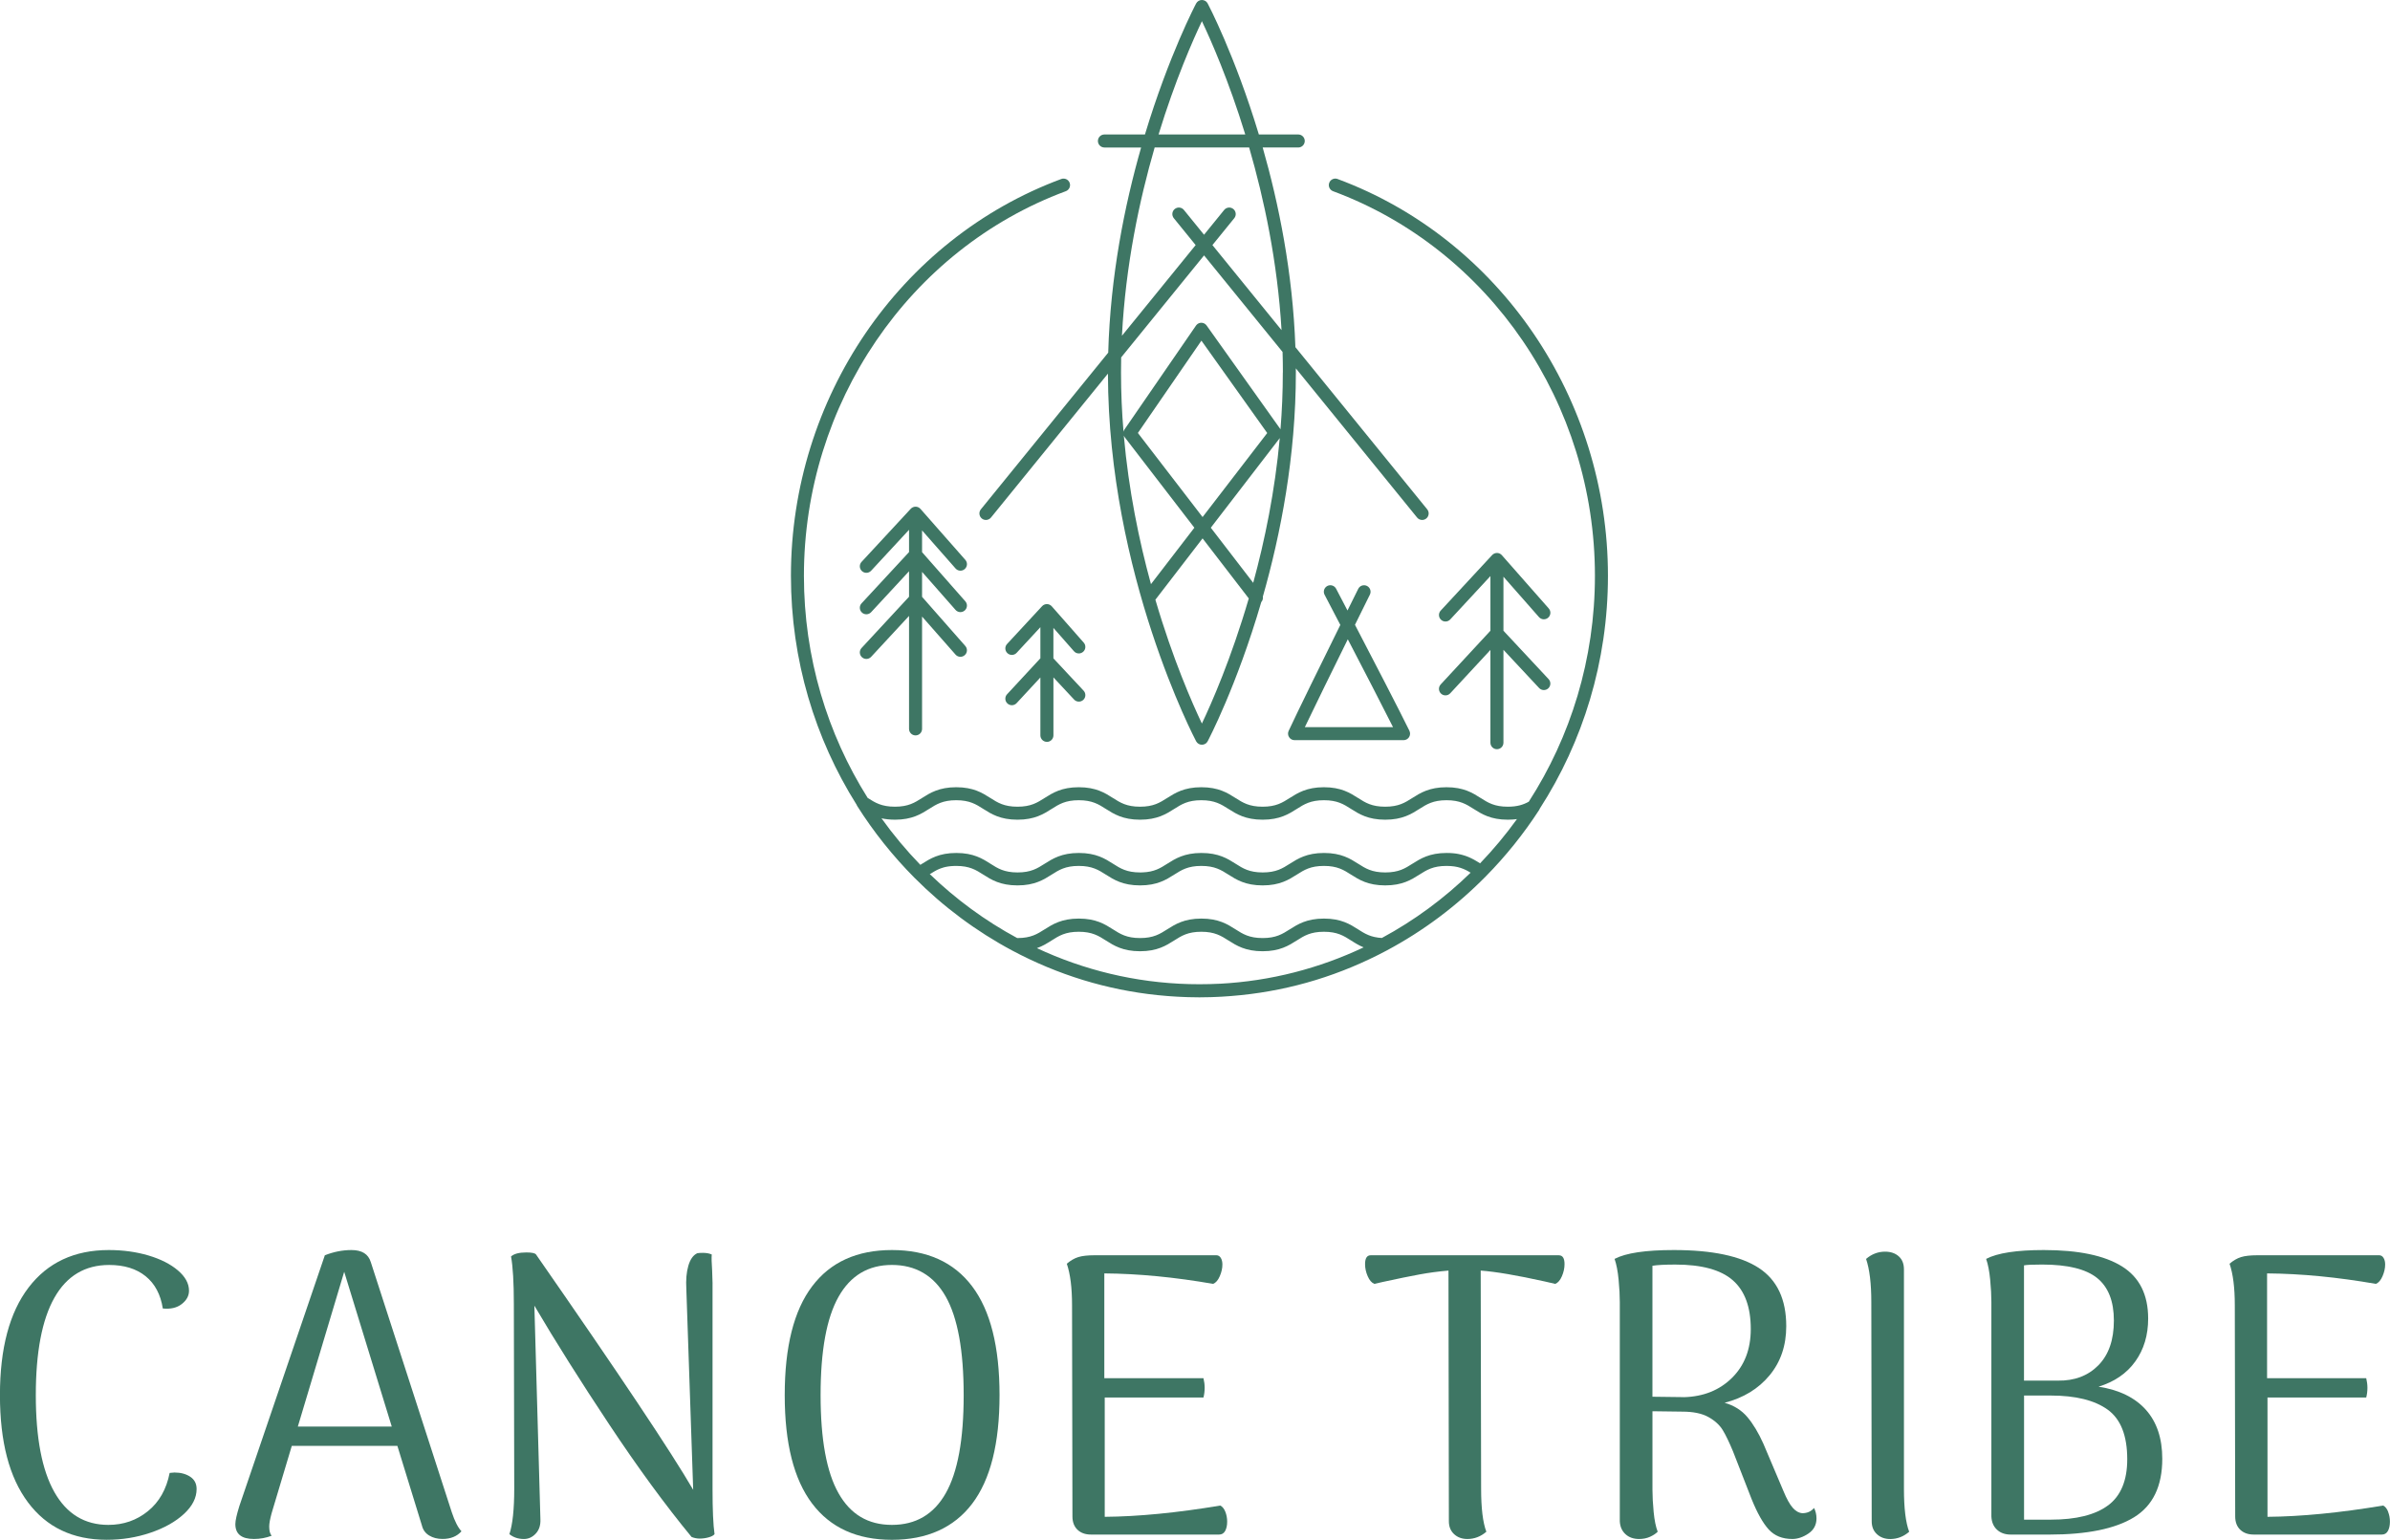 <?xml version="1.0" encoding="UTF-8"?>
<svg xmlns="http://www.w3.org/2000/svg" id="Laag_1" viewBox="0 0 917.68 591.27">
  <defs>
    <style>.cls-1{fill:#3e7664;}</style>
  </defs>
  <path class="cls-1" d="M73.04,567.06c-1.65-1.08-3.66-1.62-6.04-1.62l-1.86,.15c-1.24,6.29-4.02,11.2-8.36,14.7-4.33,3.51-9.39,5.26-15.17,5.26-9.08,0-15.99-4.2-20.74-12.61-4.75-8.41-7.12-20.81-7.12-37.22s2.37-28.96,7.12-37.37c4.74-8.41,11.76-12.61,21.05-12.61,5.78,0,10.45,1.45,14.01,4.33,3.56,2.89,5.75,7.02,6.58,12.38,2.99,.31,5.42-.26,7.27-1.7,1.86-1.44,2.79-3.15,2.79-5.11,0-2.79-1.42-5.39-4.26-7.81-2.84-2.42-6.6-4.33-11.3-5.73-4.7-1.39-9.78-2.09-15.24-2.09-13.21,0-23.47,4.8-30.8,14.39-7.33,9.6-10.99,23.37-10.99,41.32s3.58,31.57,10.75,41.16c7.17,9.6,17.25,14.39,30.25,14.39,5.88,0,11.48-.9,16.79-2.71,5.31-1.8,9.59-4.2,12.84-7.2,3.25-2.99,4.88-6.19,4.88-9.6,0-2.06-.83-3.64-2.48-4.72Z"></path>
  <path class="cls-1" d="M142.37,484.65c-.93-3.1-3.4-4.64-7.43-4.64-3.4,0-6.81,.67-10.21,2.01l-32.81,96.26c-1.03,3.3-1.55,5.62-1.55,6.96,0,3.82,2.37,5.72,7.12,5.72,2.37,0,4.64-.41,6.81-1.24-.62-.72-.93-1.91-.93-3.56,0-1.13,.31-2.84,.93-5.11l7.74-25.84h40.54l9.44,30.64c.41,1.65,1.34,2.92,2.79,3.79,1.44,.88,3.15,1.31,5.11,1.31,3.09,0,5.52-.98,7.27-2.94-1.34-1.44-2.58-3.87-3.71-7.27l-31.11-96.1Zm-28.01,63.14l17.8-59.43,18.26,59.43h-36.06Z"></path>
  <path class="cls-1" d="M273.6,492.85l-.16-4.95c-.21-2.99-.26-5.05-.15-6.19-.93-.41-2.07-.62-3.41-.62-1.03,0-1.75,.05-2.17,.15-1.55,.72-2.68,2.32-3.41,4.8-.72,2.47-.98,5.47-.77,8.97l2.63,77.07c-8.46-14.55-28.58-44.67-60.35-90.38-.41-.52-1.65-.77-3.71-.77-2.79,0-4.75,.52-5.88,1.55,.72,3.92,1.08,10.01,1.08,18.26l.15,70.88c0,7.95-.62,13.77-1.86,17.49,1.55,1.24,3.4,1.86,5.57,1.86,1.75,0,3.27-.7,4.56-2.09,1.29-1.39,1.88-3.22,1.78-5.49l-2.32-82.02c8.15,13.83,17.72,29.02,28.71,45.57,10.99,16.56,21.53,30.98,31.65,43.25,1.03,.41,2.06,.62,3.1,.62,1.13,0,2.27-.15,3.4-.46,1.13-.31,1.91-.72,2.32-1.24-.52-3.61-.77-9.39-.77-17.33v-78.92Z"></path>
  <path class="cls-1" d="M342.47,480.01c-13.41,0-23.63,4.64-30.64,13.93-7.02,9.29-10.52,23.21-10.52,41.78s3.51,32.34,10.52,41.63c7.01,9.29,17.23,13.93,30.64,13.93s23.78-4.62,30.8-13.85c7.01-9.23,10.52-23.13,10.52-41.71s-3.51-32.5-10.52-41.78c-7.02-9.29-17.28-13.93-30.8-13.93Zm20.66,93.39c-4.59,8.1-11.48,12.15-20.66,12.15s-15.92-4.05-20.5-12.15c-4.59-8.1-6.89-20.66-6.89-37.68s2.29-29.61,6.89-37.76c4.59-8.15,11.42-12.23,20.5-12.23s16.07,4.05,20.66,12.15c4.59,8.1,6.89,20.71,6.89,37.84s-2.3,29.58-6.89,37.68Z"></path>
  <path class="cls-1" d="M468.59,578.12c-16.71,2.79-31.52,4.23-44.41,4.33v-45.81h37.91c.31-1.24,.46-2.48,.46-3.71s-.16-2.48-.46-3.71h-38.07v-40.24c13.1,.1,27.03,1.45,41.78,4.02,1.03-.41,1.88-1.39,2.55-2.94,.67-1.55,1.01-3.04,1.01-4.49,0-1.03-.21-1.88-.62-2.55-.41-.67-.98-1.01-1.7-1.01h-46.74c-2.68,0-4.77,.23-6.27,.7-1.5,.46-2.97,1.32-4.41,2.55,1.34,3.92,2.01,9.23,2.01,15.94l.15,81.09c0,2.17,.64,3.87,1.93,5.11,1.29,1.24,3.02,1.86,5.18,1.86h49.21c1.03,0,1.8-.46,2.32-1.39,.51-.93,.77-2.11,.77-3.56,0-1.34-.23-2.6-.7-3.79-.46-1.19-1.11-1.98-1.93-2.4Z"></path>
  <path class="cls-1" d="M598.58,482.02h-72.27c-1.45,0-2.17,1.14-2.17,3.4,0,1.55,.33,3.09,1.01,4.64,.67,1.55,1.52,2.53,2.55,2.94l3.4-.77c5.67-1.24,10.34-2.19,14-2.86,3.66-.67,7.35-1.16,11.07-1.47l.15,96.26c0,2.06,.67,3.71,2.01,4.95,1.34,1.24,3.04,1.86,5.11,1.86,2.68,0,5.11-.93,7.27-2.79-1.34-3.51-2.01-9.03-2.01-16.56l-.16-83.72c5.67,.41,13.88,1.8,24.61,4.18l4.02,.93c1.03-.41,1.88-1.39,2.55-2.94,.67-1.55,1.01-3.1,1.01-4.64,0-2.27-.72-3.4-2.17-3.4Z"></path>
  <path class="cls-1" d="M692.05,581.06c-1.34-.1-2.58-.8-3.71-2.09-1.14-1.29-2.32-3.43-3.56-6.42l-7.74-18.26c-1.86-4.12-3.89-7.51-6.11-10.14-2.22-2.63-5.13-4.46-8.74-5.49,7.22-1.86,12.97-5.36,17.25-10.52,4.28-5.16,6.42-11.45,6.42-18.88,0-10.32-3.51-17.77-10.52-22.36-7.02-4.59-17.9-6.89-32.65-6.89-10.83,0-18.42,1.13-22.75,3.4,.72,2.06,1.24,4.72,1.55,7.97,.31,3.25,.46,6.11,.46,8.59v84.19c.1,2.06,.82,3.71,2.17,4.95,1.34,1.24,3.1,1.86,5.26,1.86,1.55,0,2.94-.29,4.18-.85,1.24-.57,2.22-1.21,2.94-1.94-.72-1.86-1.24-4.38-1.55-7.58-.31-3.2-.46-6.04-.46-8.51v-30.18l11.45,.15c4.23,0,7.58,.7,10.06,2.09,2.48,1.39,4.31,3.07,5.49,5.03,1.19,1.96,2.5,4.7,3.95,8.2l7.12,18.26c2.17,5.37,4.36,9.26,6.58,11.68,2.22,2.42,5.23,3.64,9.05,3.64,2.06,0,4.12-.7,6.19-2.09,2.06-1.39,3.09-3.33,3.09-5.8,0-1.44-.31-2.79-.93-4.02-1.14,1.34-2.63,2.01-4.49,2.01Zm-45.5-44.57l-12.07-.15v-50.29c1.86-.31,4.8-.46,8.82-.46,10.11,0,17.46,2.01,22.05,6.04,4.59,4.02,6.89,10.27,6.89,18.72,0,7.74-2.4,13.98-7.2,18.73-4.8,4.75-10.96,7.22-18.49,7.43Z"></path>
  <path class="cls-1" d="M731.05,487.44c0-2.17-.67-3.84-2.01-5.03-1.34-1.19-3.1-1.78-5.26-1.78-2.68,0-5.11,.93-7.27,2.79,1.34,3.92,2.01,9.44,2.01,16.56l.15,84.19c0,2.06,.67,3.71,2.01,4.95,1.34,1.24,3.04,1.86,5.11,1.86,2.68,0,5.11-.93,7.27-2.79-1.34-3.51-2.01-9.03-2.01-16.56v-84.19Z"></path>
  <path class="cls-1" d="M805.79,532.47c6.09-1.86,10.78-5.08,14.08-9.67,3.3-4.59,4.95-10.08,4.95-16.48,0-9.18-3.35-15.86-10.06-20.04-6.71-4.18-16.71-6.27-30.02-6.27-10.42,0-17.8,1.13-22.13,3.4,.72,2.06,1.24,4.72,1.55,7.97,.31,3.25,.46,6.11,.46,8.59v82.33c.1,2.17,.82,3.87,2.17,5.11,1.34,1.24,3.1,1.86,5.26,1.86h14.86c14.44,0,25.28-2.22,32.5-6.65,7.22-4.44,10.83-11.92,10.83-22.44,0-7.84-2.09-14.11-6.27-18.8-4.18-4.69-10.24-7.66-18.18-8.9Zm-28.63-46.58c1.03-.21,3.35-.31,6.96-.31,9.8,0,16.84,1.73,21.12,5.18,4.28,3.46,6.42,8.9,6.42,16.33s-1.99,13.15-5.96,17.18c-3.97,4.02-9.16,5.98-15.55,5.88h-13v-44.26Zm32.27,92.16c-4.9,3.66-12.25,5.49-22.05,5.49h-10.21v-47.66h10.21c9.59,0,16.89,1.81,21.9,5.42,5,3.61,7.51,9.96,7.51,19.04,0,8.15-2.45,14.06-7.35,17.72Z"></path>
  <path class="cls-1" d="M916.98,580.52c-.46-1.19-1.11-1.98-1.93-2.4-16.71,2.79-31.52,4.23-44.41,4.33v-45.81h37.91c.31-1.24,.46-2.48,.46-3.71s-.16-2.48-.46-3.71h-38.07v-40.24c13.1,.1,27.03,1.45,41.78,4.02,1.03-.41,1.88-1.39,2.55-2.94,.67-1.55,1.01-3.04,1.01-4.49,0-1.03-.21-1.88-.62-2.55-.41-.67-.98-1.01-1.7-1.01h-46.74c-2.68,0-4.77,.23-6.27,.7-1.5,.46-2.97,1.32-4.41,2.55,1.34,3.92,2.01,9.23,2.01,15.94l.15,81.09c0,2.17,.64,3.87,1.93,5.11,1.29,1.24,3.02,1.86,5.18,1.86h49.21c1.03,0,1.8-.46,2.32-1.39,.51-.93,.77-2.11,.77-3.56,0-1.34-.23-2.6-.7-3.79Z"></path>
  <path class="cls-1" d="M424.06,56.64h14.09c-6.32,22.09-11.81,49.3-12.63,78.77l-48.9,60.17c-.87,1.07-.71,2.65,.36,3.52,.46,.38,1.02,.56,1.58,.56,.73,0,1.45-.32,1.94-.92l44.91-55.27c.14,77.11,33.53,140.55,33.87,141.19,.43,.81,1.28,1.32,2.21,1.32s1.77-.51,2.21-1.32c.19-.36,11.18-21.24,20.58-53.45,.53-.58,.73-1.35,.61-2.1,6.83-23.94,12.68-53.84,12.68-86.12,0-.52,0-1.03-.01-1.54l46.56,57.29c.49,.61,1.21,.92,1.94,.92,.55,0,1.11-.18,1.58-.56,1.07-.87,1.23-2.45,.36-3.52l-50.61-62.27c-1.02-28.67-6.39-55.1-12.56-76.67h13.65c1.38,0,2.5-1.12,2.5-2.5s-1.12-2.5-2.5-2.5h-15.12c-9.19-30.43-19.47-49.97-19.66-50.32-.43-.81-1.28-1.32-2.21-1.32s-1.77,.51-2.21,1.32c-.19,.35-10.47,19.89-19.66,50.32h-15.56c-1.38,0-2.5,1.12-2.5,2.5s1.12,2.5,2.5,2.5Zm37.24,74.16l25.27,35.48-24.82,32.27-24.84-32.29,24.4-35.46Zm30.09,37.42c-1.86,20.39-5.75,39.29-10.2,55.59l-16.28-21.17,26.49-34.43Zm-32.8,34.43l-16.66,21.66c-4.57-16.67-8.57-36.06-10.42-57.02,.08,.2,.19,.4,.32,.57l26.76,34.78Zm2.9,75.19c-3.63-7.64-11.14-24.64-17.86-47.55l18.12-23.55,17.74,23.06c-6.76,23.15-14.34,40.34-18,48.03Zm31.07-134.85c0,7.43-.32,14.72-.89,21.85l-28.37-39.85s-.07-.08-.11-.12c-.06-.07-.11-.14-.18-.21-.06-.06-.13-.12-.2-.17-.04-.03-.08-.08-.13-.11-.02-.01-.03-.02-.05-.03-.08-.05-.16-.09-.24-.13-.07-.03-.13-.07-.2-.1-.08-.03-.16-.05-.23-.07-.08-.02-.15-.05-.23-.06-.08-.02-.16-.02-.24-.03-.08,0-.15-.02-.23-.02-.09,0-.18,.01-.27,.02-.07,0-.14,.01-.2,.03-.09,.02-.17,.05-.26,.07-.07,.02-.14,.04-.21,.07-.07,.03-.14,.07-.22,.11-.08,.04-.15,.08-.23,.13-.02,.01-.04,.02-.05,.03-.05,.03-.09,.08-.13,.12-.07,.05-.13,.11-.19,.17-.07,.07-.12,.14-.18,.21-.03,.04-.07,.08-.1,.12l-27.46,39.9c-.19,.27-.3,.57-.37,.87-.62-7.43-.96-15.05-.96-22.81,0-1.92,.02-3.84,.06-5.74l31.83-39.17,30.14,37.08c.08,2.59,.12,5.2,.12,7.83Zm-.49-16.22l-26.54-32.66,8.39-10.33c.87-1.07,.71-2.65-.36-3.52-1.07-.87-2.65-.71-3.52,.36l-7.73,9.52-7.73-9.52c-.87-1.07-2.44-1.24-3.52-.36-1.07,.87-1.23,2.45-.36,3.52l8.39,10.33-28.3,34.82c1.41-27.07,6.66-51.96,12.56-72.3h36.28c5.75,19.79,10.88,43.9,12.44,70.13Zm-30.58-118.64c3.41,7.18,10.25,22.65,16.65,43.5h-33.29c6.39-20.86,13.23-36.32,16.65-43.5Z"></path>
  <path class="cls-1" d="M401.98,284.88c1.38,0,2.5-1.12,2.5-2.5v-22.26l7.94,8.51c.94,1.01,2.52,1.06,3.53,.12,1.01-.94,1.06-2.52,.12-3.53l-11.6-12.42v-11.69l7.89,8.96c.91,1.04,2.49,1.14,3.53,.22,1.04-.91,1.14-2.49,.22-3.53l-12.27-13.94c-.47-.53-1.14-.84-1.84-.85-.71,0-1.39,.28-1.87,.8l-13.45,14.52c-.94,1.01-.88,2.59,.14,3.53,.48,.45,1.09,.67,1.7,.67,.67,0,1.34-.27,1.83-.8l9.12-9.85v11.95l-12.79,13.81c-.94,1.01-.88,2.59,.14,3.53,.48,.45,1.09,.67,1.7,.67,.67,0,1.34-.27,1.83-.8l9.12-9.85v22.22c0,1.38,1.12,2.5,2.5,2.5Z"></path>
  <path class="cls-1" d="M553.18,262.82c-.94,1.01-.88,2.59,.13,3.53,.48,.45,1.09,.67,1.7,.67,.67,0,1.34-.27,1.83-.8l15.43-16.65v35.62c0,1.38,1.12,2.5,2.5,2.5s2.5-1.12,2.5-2.5v-35.66l13.69,14.66c.94,1.01,2.52,1.06,3.53,.12,1.01-.94,1.06-2.52,.12-3.53l-17.34-18.58v-20.74l13.64,15.5c.91,1.04,2.49,1.14,3.53,.22,1.04-.91,1.14-2.49,.23-3.53l-18.02-20.47c-.47-.53-1.14-.84-1.84-.85-.68,.01-1.39,.28-1.87,.8l-19.76,21.33c-.94,1.01-.88,2.59,.13,3.53,.48,.45,1.09,.67,1.7,.67,.67,0,1.34-.27,1.83-.8l15.43-16.65v20.99l-19.09,20.61Z"></path>
  <path class="cls-1" d="M366.9,218.29c.91,1.04,2.49,1.14,3.53,.22s1.14-2.49,.22-3.53l-17.23-19.57c-.47-.53-1.14-.84-1.84-.85-.69,0-1.38,.28-1.87,.8l-18.9,20.4c-.94,1.01-.88,2.59,.14,3.53,.48,.45,1.09,.67,1.7,.67,.67,0,1.34-.27,1.83-.8l14.56-15.72v8.56l-18.23,19.68c-.94,1.01-.88,2.59,.14,3.53,.48,.45,1.09,.67,1.7,.67,.67,0,1.34-.27,1.83-.8l14.56-15.72v9.79l-18.23,19.68c-.94,1.01-.88,2.59,.14,3.53,.48,.45,1.09,.67,1.7,.67,.67,0,1.34-.27,1.83-.8l14.56-15.72v43.38c0,1.38,1.12,2.5,2.5,2.5s2.5-1.12,2.5-2.5v-43.13l12.85,14.6c.91,1.04,2.49,1.14,3.53,.22,1.04-.91,1.14-2.49,.22-3.53l-16.6-18.87v-9.58l12.85,14.6c.91,1.04,2.49,1.14,3.53,.22,1.04-.91,1.14-2.49,.22-3.53l-16.6-18.86v-8.35l12.85,14.6Z"></path>
  <path class="cls-1" d="M494.97,283.07c.46,.72,1.25,1.15,2.11,1.15h41.84c.86,0,1.66-.44,2.12-1.17,.46-.73,.5-1.65,.13-2.42-3.64-7.47-13.85-27.15-20.91-40.71,3.31-6.69,5.66-11.44,5.73-11.58,.61-1.24,.11-2.74-1.13-3.35-1.24-.61-2.74-.11-3.35,1.13-.06,.12-1.68,3.39-4.12,8.31-2.58-4.95-4.3-8.24-4.37-8.36-.64-1.22-2.15-1.7-3.37-1.06-1.22,.64-1.7,2.15-1.06,3.37,.07,.14,2.56,4.89,6.05,11.59-6.87,13.9-16.83,34.15-19.85,40.7-.36,.77-.29,1.68,.17,2.39Zm22.54-37.59c5.89,11.33,13.27,25.57,17.37,33.75h-33.87c3.72-7.81,10.82-22.24,16.5-33.75Z"></path>
  <path class="cls-1" d="M513.59,68.73c-1.29-.48-2.73,.18-3.21,1.48-.48,1.29,.18,2.73,1.47,3.21,60.14,22.3,100.55,81.64,100.55,147.68,0,32.05-9.36,61.88-25.4,86.75-2.14,1.17-4.43,1.92-8.06,1.92-5.16,0-7.6-1.55-10.43-3.35-3.05-1.94-6.5-4.13-13.11-4.13s-10.06,2.2-13.11,4.13c-2.83,1.8-5.27,3.35-10.43,3.35s-7.6-1.55-10.42-3.35c-3.05-1.94-6.5-4.13-13.11-4.13s-10.06,2.2-13.11,4.13c-2.83,1.8-5.27,3.35-10.42,3.35s-7.6-1.55-10.42-3.35c-3.05-1.94-6.5-4.13-13.11-4.13s-10.06,2.2-13.11,4.13c-2.83,1.8-5.27,3.35-10.42,3.35s-7.6-1.55-10.42-3.35c-3.05-1.94-6.5-4.13-13.11-4.13s-10.06,2.2-13.11,4.13c-2.83,1.8-5.27,3.35-10.42,3.35s-7.6-1.55-10.42-3.35c-3.05-1.94-6.5-4.13-13.11-4.13s-10.06,2.2-13.11,4.13c-2.83,1.8-5.27,3.35-10.42,3.35s-7.6-1.55-10.42-3.35l-.04-.02c-15.47-24.57-24.48-53.86-24.48-85.3,0-66.03,40.41-125.38,100.55-147.68,1.29-.48,1.96-1.92,1.48-3.21-.48-1.29-1.92-1.95-3.21-1.48-62.09,23.02-103.81,84.25-103.81,152.37,0,32.38,9.27,62.57,25.2,87.89,.06,.16,.13,.32,.23,.48,6.31,9.98,13.72,19.26,22,27.59,11.14,11.19,23.76,20.58,37.5,27.92,17.61,9.39,36.35,15.12,55.89,17.15,.01,0,.02,0,.03,0,1.17,.12,2.34,.23,3.52,.32,.38,.03,.76,.06,1.14,.09,.94,.07,1.87,.13,2.81,.18,.71,.04,1.43,.07,2.14,.1,.68,.03,1.36,.06,2.04,.08,1.45,.04,2.89,.07,4.35,.07s2.9-.02,4.35-.07c.68-.02,1.36-.05,2.04-.08,.71-.03,1.43-.06,2.14-.1,.94-.05,1.88-.12,2.82-.19,.38-.03,.75-.05,1.13-.09,1.18-.09,2.36-.2,3.53-.32,0,0,.01,0,.02,0,19.54-2.02,38.28-7.75,55.89-17.14,0,0,0,0,0,0,13.98-7.46,26.78-17.03,38.05-28.47,7.64-7.75,14.53-16.33,20.47-25.49,.1-.16,.18-.33,.24-.5,16.53-25.64,26.18-56.39,26.18-89.42,0-68.11-41.72-129.34-103.81-152.36Zm-45.46,309.02c-1.21,.06-2.41,.11-3.63,.14-1.32,.03-2.64,.05-3.97,.05s-2.63-.02-3.94-.05c-20.78-.55-40.54-5.43-58.45-13.81,.02,0,.03-.01,.05-.02,.5-.18,.98-.37,1.43-.58,.06-.03,.12-.05,.18-.08,.45-.21,.88-.43,1.3-.65,.05-.03,.1-.05,.14-.08,.42-.23,.83-.47,1.23-.72,.03-.02,.06-.04,.09-.05,.42-.26,.82-.51,1.22-.76,2.83-1.8,5.27-3.35,10.42-3.35s7.6,1.55,10.42,3.35c3.05,1.94,6.5,4.13,13.11,4.13s10.06-2.2,13.11-4.13c2.83-1.8,5.27-3.35,10.42-3.35s7.6,1.55,10.43,3.35c3.05,1.94,6.5,4.13,13.11,4.13s10.06-2.2,13.11-4.13c2.83-1.8,5.27-3.35,10.43-3.35s7.6,1.55,10.43,3.35c.34,.22,.69,.44,1.05,.66,.02,.01,.04,.02,.06,.04,.35,.22,.71,.43,1.09,.65,.03,.02,.06,.03,.09,.05,.37,.21,.75,.41,1.14,.61,.04,.02,.08,.04,.12,.06,.39,.19,.8,.37,1.22,.55,.02,0,.03,.02,.05,.02-16.98,8.04-35.62,12.94-55.24,13.97-.07,0-.15,0-.22,0Zm-110.88-42.2c.14-.09,.27-.17,.4-.25,.06-.04,.11-.07,.17-.11,.1-.06,.21-.13,.31-.19,.08-.05,.15-.09,.23-.14,.09-.05,.18-.11,.27-.16,.09-.05,.17-.1,.26-.15,.09-.05,.18-.1,.27-.15,.09-.05,.18-.09,.26-.14,.09-.05,.18-.09,.27-.14,.09-.05,.18-.09,.28-.14,.09-.04,.18-.08,.27-.12,.1-.04,.19-.09,.29-.13,.09-.04,.19-.08,.28-.11,.1-.04,.2-.08,.3-.12,.1-.04,.2-.07,.29-.1,.11-.04,.21-.07,.32-.11,.1-.03,.21-.06,.32-.1,.11-.03,.22-.07,.33-.1,.11-.03,.23-.06,.34-.09,.11-.03,.22-.06,.34-.08,.12-.03,.24-.05,.37-.07,.12-.02,.23-.05,.35-.07,.13-.02,.27-.04,.41-.06,.12-.02,.24-.04,.36-.05,.15-.02,.31-.03,.47-.05,.12-.01,.23-.03,.35-.03,.18-.01,.37-.02,.56-.03,.1,0,.2-.01,.31-.02,.3-.01,.61-.02,.92-.02,5.16,0,7.6,1.55,10.42,3.35,3.05,1.94,6.5,4.13,13.11,4.13s10.06-2.2,13.11-4.13c2.83-1.8,5.27-3.35,10.42-3.35s7.6,1.55,10.42,3.35c3.05,1.94,6.5,4.13,13.11,4.13s10.06-2.2,13.11-4.13c2.83-1.8,5.27-3.35,10.42-3.35s7.6,1.55,10.43,3.35c3.05,1.94,6.5,4.13,13.11,4.13s10.06-2.2,13.11-4.13c2.83-1.8,5.27-3.35,10.43-3.35s7.6,1.55,10.42,3.35c3.05,1.94,6.5,4.13,13.11,4.13s10.06-2.2,13.11-4.13c2.83-1.8,5.27-3.35,10.43-3.35,.51,0,.99,.02,1.45,.05,.07,0,.14,0,.21,.01,.43,.03,.84,.08,1.24,.13,.08,.01,.15,.02,.22,.03,.39,.06,.76,.13,1.11,.21,.05,.01,.1,.03,.15,.04,.35,.09,.69,.18,1.01,.28,.02,0,.04,.01,.05,.02,.33,.11,.64,.23,.95,.35,.05,.02,.11,.04,.16,.06,.29,.12,.57,.25,.85,.39,.06,.03,.11,.06,.17,.08,.27,.14,.54,.28,.81,.43,.04,.02,.08,.04,.11,.07,.26,.15,.51,.3,.76,.45-10.15,9.89-21.61,18.35-34.08,25.07-.46-.03-.9-.07-1.32-.12-.07,0-.14-.02-.2-.03-.41-.06-.81-.13-1.18-.21-.07-.01-.13-.03-.2-.04-.37-.08-.72-.18-1.05-.28-.06-.02-.12-.04-.19-.06-.33-.11-.65-.22-.96-.35-.05-.02-.11-.05-.16-.07-.31-.13-.61-.27-.9-.41-.05-.02-.09-.05-.14-.07-.29-.15-.58-.3-.87-.47-.04-.02-.08-.05-.12-.07-.29-.17-.58-.34-.86-.52-.03-.02-.06-.04-.09-.06-.29-.18-.59-.37-.89-.56-3.05-1.94-6.5-4.13-13.11-4.13s-10.06,2.2-13.11,4.13c-2.83,1.8-5.27,3.35-10.42,3.35s-7.6-1.55-10.42-3.35c-3.05-1.94-6.5-4.13-13.11-4.13s-10.06,2.2-13.11,4.13c-2.83,1.8-5.27,3.35-10.42,3.35s-7.6-1.55-10.42-3.35c-3.05-1.94-6.5-4.13-13.11-4.13s-10.06,2.2-13.11,4.13c-2.83,1.8-5.27,3.35-10.42,3.35-.04,0-.08,0-.12,0-12.26-6.61-23.55-14.89-33.57-24.56,.08-.05,.17-.11,.25-.16,0,0,0,0,0,0Zm-13.63-20.79c6.61,0,10.06-2.2,13.11-4.13,2.83-1.8,5.27-3.35,10.42-3.35s7.6,1.55,10.42,3.35c3.05,1.94,6.5,4.13,13.11,4.13s10.06-2.2,13.11-4.13c2.83-1.8,5.27-3.35,10.42-3.35s7.6,1.55,10.42,3.35c3.05,1.94,6.5,4.13,13.11,4.13s10.06-2.2,13.11-4.13c2.83-1.8,5.27-3.35,10.42-3.35s7.6,1.55,10.43,3.35c3.05,1.94,6.5,4.13,13.11,4.13s10.06-2.2,13.11-4.13c2.83-1.8,5.27-3.35,10.43-3.35s7.6,1.55,10.42,3.35c3.05,1.94,6.5,4.13,13.11,4.13s10.06-2.2,13.11-4.13c2.83-1.8,5.27-3.35,10.43-3.35s7.6,1.55,10.43,3.35c3.05,1.94,6.5,4.13,13.11,4.13,1.28,0,2.44-.09,3.5-.23-4.33,6.01-9.06,11.68-14.16,16.99-.27-.17-.55-.35-.83-.52-.04-.03-.09-.05-.13-.08-.14-.09-.29-.17-.43-.26-.06-.04-.13-.08-.19-.11-.14-.08-.27-.16-.41-.24-.07-.04-.15-.08-.22-.13-.14-.08-.28-.15-.42-.22-.08-.04-.16-.09-.24-.13-.14-.07-.28-.14-.43-.21-.09-.04-.17-.09-.26-.13-.14-.07-.29-.13-.44-.2-.09-.04-.19-.08-.28-.13-.15-.06-.3-.12-.45-.18-.1-.04-.2-.08-.3-.12-.15-.06-.31-.11-.47-.17-.11-.04-.21-.08-.32-.11-.16-.05-.33-.1-.5-.15-.11-.03-.22-.07-.34-.1-.17-.05-.35-.09-.53-.14-.12-.03-.24-.06-.36-.09-.18-.04-.38-.08-.57-.12-.12-.02-.25-.05-.37-.08-.2-.04-.41-.06-.61-.1-.13-.02-.26-.04-.39-.06-.21-.03-.44-.05-.66-.07-.13-.01-.26-.03-.4-.04-.25-.02-.52-.04-.78-.05-.12,0-.23-.02-.34-.02-.39-.02-.78-.02-1.19-.02-6.61,0-10.06,2.2-13.11,4.13-2.83,1.8-5.27,3.35-10.43,3.35s-7.6-1.55-10.42-3.35c-3.05-1.94-6.5-4.13-13.11-4.13s-10.06,2.2-13.11,4.13c-2.83,1.8-5.27,3.35-10.42,3.35s-7.6-1.55-10.42-3.35c-3.05-1.94-6.5-4.13-13.11-4.13s-10.06,2.2-13.11,4.13c-2.65,1.69-4.96,3.16-9.49,3.33-.3,.01-.61,.02-.94,.02-5.15,0-7.6-1.55-10.42-3.35-3.05-1.94-6.5-4.13-13.11-4.13s-10.06,2.2-13.11,4.13c-2.83,1.8-5.27,3.35-10.42,3.35s-7.6-1.55-10.42-3.35c-3.04-1.94-6.5-4.13-13.11-4.13s-10.07,2.2-13.11,4.13c-.23,.15-.46,.29-.69,.43-5.39-5.56-10.38-11.53-14.92-17.87,1.49,.33,3.2,.53,5.19,.53Z"></path>
</svg>
